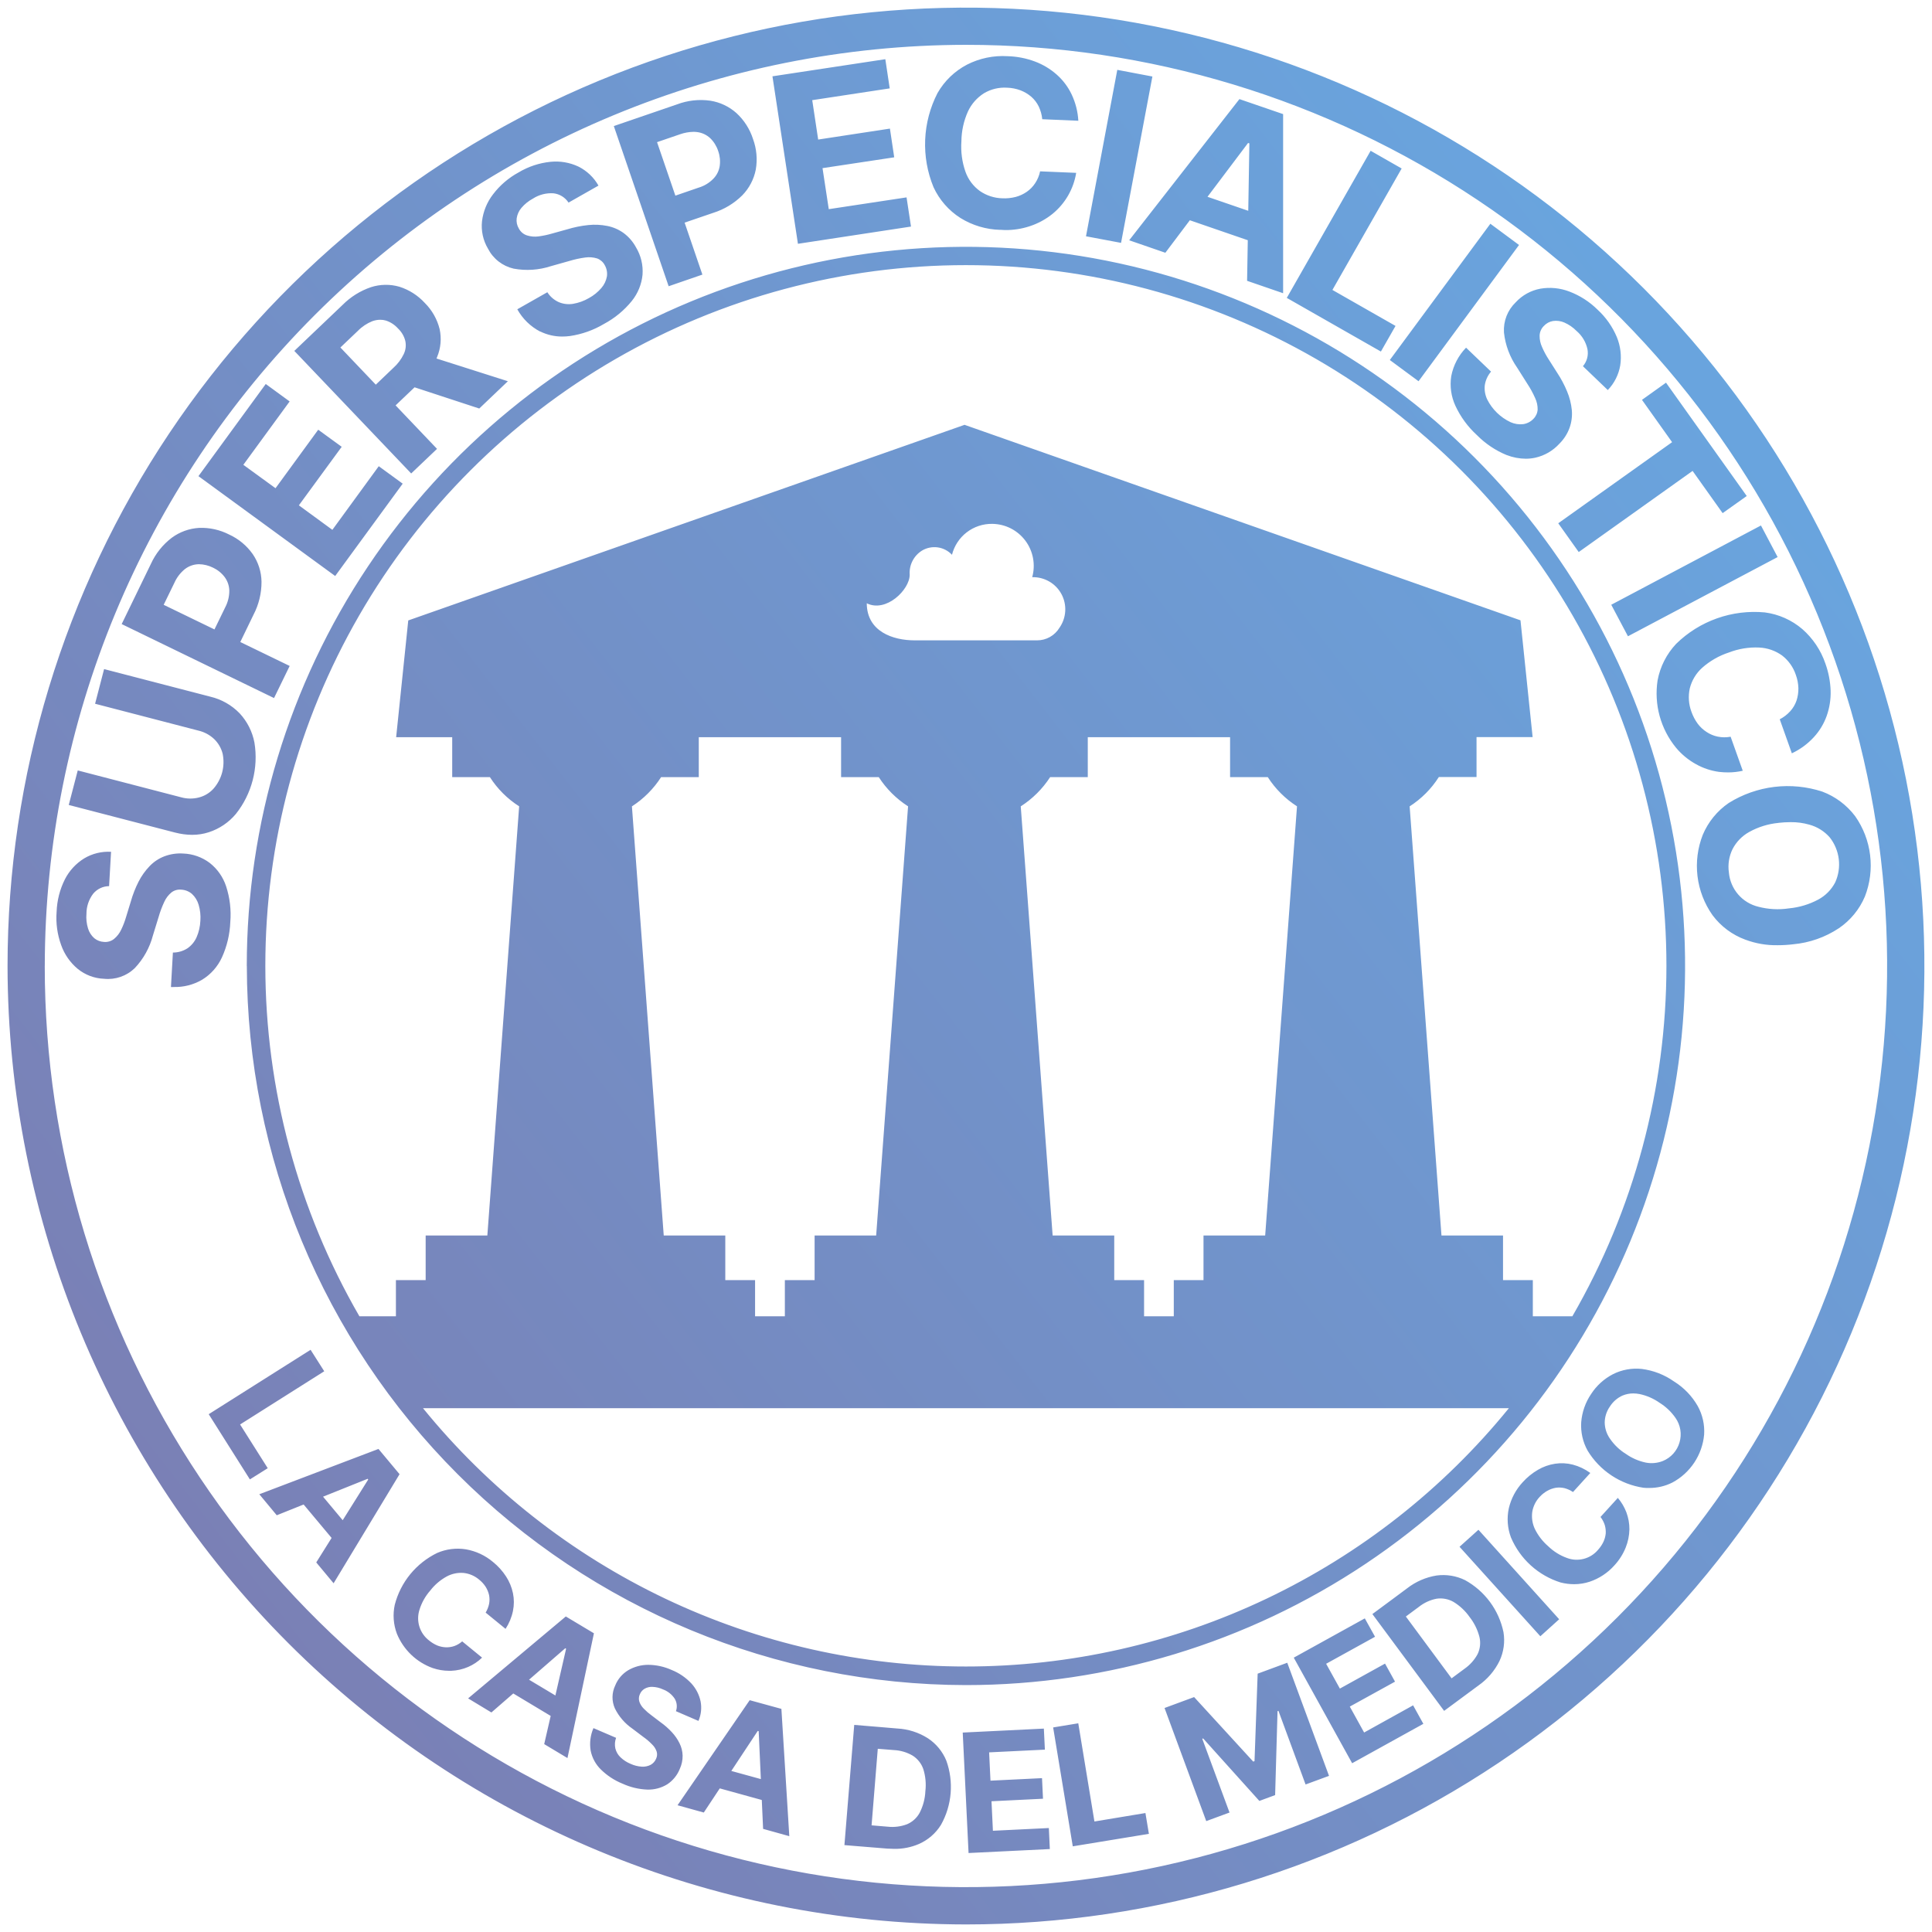 <?xml version="1.0" encoding="UTF-8"?>
<svg xmlns="http://www.w3.org/2000/svg" xmlns:xlink="http://www.w3.org/1999/xlink" width="512px" height="512px" viewBox="0 0 512 512" version="1.1">
  <defs>
    <linearGradient id="linear0" gradientUnits="userSpaceOnUse" x1="2.507" y1="38.153" x2="43.08" y2="6.661" gradientTransform="matrix(11.13,0,0,11.13,0,0)">
      <stop offset="0" style="stop-color:rgb(48.235%,49.412%,70.196%);stop-opacity:1;"></stop>
      <stop offset="1" style="stop-color:rgb(40.784%,65.49%,88.235%);stop-opacity:1;"></stop>
    </linearGradient>
  </defs>
  <g id="surface1">
    <path style=" stroke:none;fill-rule:nonzero;fill:url(#linear0);" d="M 2 256 C 2.004 205.766 16.898 156.664 44.809 114.898 C 72.719 73.133 112.387 40.582 158.801 21.359 C 205.211 2.137 256.281 -2.898 305.551 6.906 C 354.82 16.707 400.078 40.898 435.598 76.418 C 471.117 111.941 495.305 157.199 505.105 206.469 C 514.906 255.734 509.875 306.801 490.652 353.207 C 471.426 399.617 438.871 439.285 397.102 467.195 C 355.332 495.102 306.223 509.996 255.988 509.996 C 188.648 509.918 124.09 483.133 76.473 435.516 C 28.859 387.898 2.074 323.34 2 256 Z M 11.859 256 C 11.859 304.281 26.18 351.48 53.008 391.625 C 79.832 431.77 117.957 463.055 162.562 481.531 C 207.172 500.008 256.258 504.844 303.613 495.422 C 350.969 486.004 394.469 462.754 428.609 428.613 C 462.75 394.473 486 350.977 495.418 303.621 C 504.84 256.27 500.004 207.184 481.527 162.578 C 463.051 117.973 431.766 79.848 391.617 53.023 C 351.473 26.199 304.273 11.879 255.988 11.879 C 191.266 11.953 129.211 37.695 83.445 83.461 C 37.68 129.227 11.941 191.277 11.867 256 Z M 255.133 459.148 L 276.633 458.098 L 276.906 463.672 L 262.129 464.395 L 262.488 471.895 L 276.145 471.227 L 276.406 476.684 L 262.758 477.352 L 263.133 485.172 L 277.957 484.449 L 278.215 490.02 L 256.68 491.07 Z M 235.078 489.895 L 226.777 489.219 L 223.781 488.973 L 226.379 457.117 L 233.086 457.672 L 237.777 458.07 C 240.664 458.219 243.465 459.109 245.902 460.66 C 248.082 462.094 249.777 464.148 250.773 466.559 C 251.781 469.336 252.168 472.297 251.926 475.242 C 251.68 478.188 250.812 481.043 249.359 483.617 C 247.977 485.844 245.953 487.602 243.555 488.66 C 241.465 489.566 239.199 490.012 236.922 489.969 C 236.336 489.961 235.723 489.926 235.086 489.895 Z M 235.227 484.09 C 236.969 484.285 238.73 484.062 240.371 483.445 C 241.805 482.836 242.988 481.758 243.73 480.387 C 244.633 478.613 245.148 476.668 245.234 474.676 C 245.465 472.703 245.277 470.703 244.68 468.809 C 244.168 467.344 243.172 466.09 241.863 465.258 C 240.355 464.379 238.656 463.875 236.914 463.789 L 232.621 463.445 L 230.977 483.734 Z M 279.094 457.789 L 285.754 456.691 L 290.035 482.715 L 303.551 480.473 L 304.469 485.988 L 284.297 489.297 Z M 202.23 484.668 L 201.883 477.016 L 190.746 473.941 L 186.512 480.34 L 179.555 478.41 L 198.676 450.566 L 207.078 452.871 L 209.172 486.605 Z M 201.633 471.477 L 201.059 458.785 L 200.816 458.707 L 193.805 469.32 Z M 308.617 452.637 L 316.453 449.742 L 332.117 466.84 L 332.461 466.723 L 333.293 443.539 L 341.137 440.645 L 352.203 470.621 L 345.992 472.906 L 338.801 453.391 L 338.559 453.477 L 337.922 475.719 L 333.742 477.266 L 318.848 460.707 L 318.609 460.793 L 325.836 480.34 L 319.668 482.613 Z M 164.957 472.684 C 162.832 471.824 160.895 470.555 159.254 468.949 C 157.863 467.594 156.914 465.852 156.531 463.945 C 156.199 461.926 156.453 459.848 157.27 457.969 L 163.27 460.543 C 162.934 461.441 162.867 462.422 163.074 463.359 C 163.297 464.258 163.773 465.078 164.445 465.711 C 165.223 466.453 166.133 467.039 167.129 467.445 C 168.055 467.871 169.055 468.121 170.07 468.184 C 170.891 468.238 171.707 468.07 172.438 467.695 C 173.094 467.332 173.605 466.75 173.883 466.059 C 174.164 465.465 174.211 464.793 174.016 464.168 C 173.77 463.453 173.355 462.809 172.809 462.285 C 172.09 461.543 171.301 460.867 170.453 460.277 L 167.594 458.113 C 165.617 456.754 164.02 454.914 162.957 452.762 C 162.523 451.801 162.309 450.758 162.32 449.703 C 162.336 448.648 162.586 447.609 163.043 446.66 C 163.719 444.973 164.934 443.555 166.492 442.621 C 168.102 441.688 169.922 441.195 171.781 441.195 C 173.918 441.211 176.027 441.672 177.977 442.551 C 179.957 443.344 181.742 444.559 183.199 446.109 C 184.434 447.449 185.285 449.094 185.664 450.871 C 186 452.617 185.805 454.426 185.098 456.059 L 179.129 453.484 C 179.324 452.945 179.395 452.375 179.34 451.805 C 179.289 451.238 179.105 450.684 178.816 450.191 C 178.066 449.043 176.965 448.172 175.68 447.703 C 174.824 447.305 173.906 447.078 172.965 447.039 C 172.223 446.992 171.488 447.164 170.84 447.523 C 170.266 447.859 169.816 448.379 169.57 448.996 C 169.273 449.629 169.23 450.348 169.449 451.004 C 169.703 451.711 170.121 452.344 170.66 452.863 C 171.277 453.5 171.949 454.078 172.668 454.598 L 175.02 456.387 C 176.117 457.164 177.133 458.055 178.047 459.043 C 178.875 459.922 179.562 460.922 180.094 462.004 C 180.594 463.016 180.871 464.121 180.902 465.25 C 180.918 466.465 180.66 467.664 180.156 468.77 C 179.488 470.449 178.32 471.883 176.809 472.875 C 175.238 473.824 173.43 474.309 171.594 474.262 C 169.301 474.18 167.047 473.645 164.965 472.684 Z M 342.863 439.297 L 361.688 428.887 L 364.402 433.758 L 351.438 440.918 L 355.082 447.492 L 367.047 440.871 L 369.695 445.656 L 357.711 452.262 L 361.508 459.133 L 374.488 451.93 L 377.203 456.832 L 358.332 467.273 Z M 144.219 462.207 L 145.938 454.738 L 136.023 448.785 L 130.227 453.82 L 124.055 450.09 L 149.945 428.379 L 157.395 432.84 L 150.383 465.906 Z M 147.184 449.32 L 150.023 436.934 L 149.812 436.793 L 140.203 445.141 Z M 363.695 427.742 L 369.125 423.727 L 372.902 420.918 C 375.18 419.148 377.867 417.98 380.715 417.523 C 383.301 417.18 385.93 417.609 388.27 418.762 C 390.855 420.188 393.105 422.16 394.859 424.535 C 396.613 426.91 397.832 429.637 398.434 432.527 C 398.871 435.117 398.5 437.777 397.391 440.16 C 396.109 442.766 394.191 445.008 391.809 446.668 L 385.117 451.617 L 382.707 453.398 Z M 384.684 444.777 L 388.137 442.223 C 389.57 441.215 390.754 439.891 391.586 438.348 C 392.258 436.941 392.43 435.352 392.074 433.836 C 391.582 431.906 390.691 430.094 389.461 428.527 C 388.328 426.906 386.871 425.535 385.18 424.512 C 383.828 423.746 382.254 423.449 380.715 423.672 C 379.004 424.004 377.395 424.746 376.023 425.828 L 372.566 428.395 Z M 65.398 256 C 65.398 218.305 76.57 181.457 97.512 150.113 C 118.453 118.773 148.219 94.344 183.043 79.918 C 217.867 65.492 256.188 61.719 293.16 69.07 C 330.129 76.422 364.094 94.566 390.746 121.219 C 417.402 147.875 435.555 181.836 442.906 218.805 C 450.262 255.773 446.484 294.094 432.059 328.918 C 417.633 363.742 393.211 393.508 361.867 414.449 C 330.527 435.391 293.676 446.566 255.98 446.566 C 205.457 446.508 157.016 426.41 121.293 390.684 C 85.566 354.957 65.473 306.52 65.414 256 Z M 255.98 441.641 C 283.547 441.645 310.766 435.508 335.656 423.664 C 360.547 411.82 382.484 394.574 399.871 373.184 L 112.098 373.184 C 129.484 394.574 151.422 411.82 176.312 423.664 C 201.207 435.508 228.43 441.648 255.996 441.641 Z M 373.57 213.684 L 382.004 327.426 L 398.316 327.426 L 398.316 339.246 L 406.215 339.246 L 406.215 348.824 L 416.695 348.824 C 433.008 320.602 441.605 288.586 441.621 255.992 C 441.633 223.395 433.062 191.367 416.773 163.133 C 400.48 134.902 377.043 111.453 348.816 95.148 C 320.59 78.848 288.57 70.262 255.973 70.262 C 223.375 70.262 191.348 78.848 163.121 95.148 C 134.895 111.453 111.457 134.902 95.164 163.133 C 78.875 191.367 70.305 223.395 70.316 255.992 C 70.332 288.586 78.93 320.602 95.242 348.824 L 104.922 348.824 L 104.922 339.246 L 112.805 339.246 L 112.805 327.426 L 129.152 327.426 L 137.582 213.684 C 134.469 211.699 131.824 209.062 129.832 205.949 L 119.84 205.949 L 119.84 195.363 L 104.984 195.363 L 108.191 164.422 L 255.527 112.617 L 255.527 112.586 L 255.621 112.586 L 402.945 164.391 L 406.16 195.332 L 391.297 195.332 L 391.297 205.918 L 381.312 205.918 C 379.328 209.039 376.695 211.684 373.586 213.684 Z M 270.508 213.684 L 278.961 327.426 L 295.285 327.426 L 295.285 339.246 L 303.191 339.246 L 303.191 348.824 L 311.066 348.824 L 311.066 339.246 L 318.941 339.246 L 318.941 327.426 L 335.285 327.426 L 343.719 213.684 C 340.613 211.691 337.973 209.055 335.977 205.949 L 325.984 205.949 L 325.984 195.363 L 288.273 195.363 L 288.273 205.949 L 278.297 205.949 C 276.281 209.055 273.633 211.688 270.523 213.684 Z M 167.465 213.684 L 175.898 327.426 L 192.211 327.426 L 192.211 339.246 L 200.102 339.246 L 200.102 348.824 L 207.996 348.824 L 207.996 339.246 L 215.879 339.246 L 215.879 327.426 L 232.191 327.426 L 240.648 213.684 C 237.535 211.688 234.891 209.055 232.883 205.949 L 222.898 205.949 L 222.898 195.363 L 185.184 195.363 L 185.184 205.949 L 175.199 205.949 C 173.207 209.051 170.578 211.688 167.48 213.684 Z M 242.363 169.699 L 274.828 169.699 C 276.023 169.703 277.199 169.398 278.242 168.812 C 279.281 168.227 280.152 167.379 280.773 166.359 C 281.68 165.062 282.203 163.543 282.297 161.965 C 282.387 160.387 282.043 158.824 281.293 157.434 C 280.543 156.043 279.422 154.887 278.051 154.098 C 276.684 153.312 275.121 152.914 273.543 152.961 C 274.004 151.316 274.074 149.59 273.762 147.91 C 273.449 146.234 272.754 144.648 271.73 143.281 C 270.707 141.918 269.387 140.801 267.863 140.027 C 266.34 139.254 264.66 138.848 262.953 138.828 C 260.512 138.793 258.129 139.582 256.191 141.07 C 254.258 142.559 252.883 144.656 252.285 147.023 C 251.285 145.957 249.949 145.262 248.5 145.062 C 247.047 144.863 245.57 145.168 244.316 145.926 C 243.246 146.598 242.379 147.547 241.809 148.672 C 241.238 149.797 240.988 151.059 241.078 152.32 C 241.078 156.27 234.848 162.422 229.703 159.879 C 229.73 167.395 236.684 169.699 242.379 169.699 Z M 114.695 442.062 C 112.562 441.297 110.613 440.094 108.977 438.527 C 107.34 436.961 106.051 435.07 105.188 432.973 C 104.258 430.52 104.059 427.848 104.617 425.281 C 105.387 422.312 106.785 419.547 108.727 417.176 C 110.668 414.809 113.102 412.887 115.855 411.547 C 118.27 410.5 120.934 410.172 123.527 410.598 C 126.141 411.066 128.586 412.207 130.617 413.914 C 131.984 415.012 133.164 416.316 134.117 417.789 C 134.992 419.137 135.609 420.633 135.938 422.207 C 136.258 423.762 136.258 425.371 135.938 426.926 C 135.59 428.617 134.922 430.223 133.977 431.664 L 128.703 427.359 C 129.133 426.645 129.441 425.867 129.613 425.051 C 129.762 424.285 129.762 423.496 129.613 422.73 C 129.441 421.957 129.137 421.219 128.719 420.543 C 128.25 419.809 127.652 419.156 126.969 418.613 C 125.812 417.629 124.387 417.012 122.875 416.848 C 121.32 416.715 119.758 417.039 118.383 417.781 C 116.684 418.715 115.195 419.988 114.012 421.523 C 112.715 422.996 111.746 424.727 111.164 426.605 C 110.695 428.062 110.691 429.629 111.148 431.09 C 111.609 432.555 112.512 433.836 113.73 434.762 C 114.387 435.301 115.117 435.742 115.895 436.074 C 116.613 436.359 117.383 436.52 118.152 436.551 C 118.918 436.578 119.676 436.465 120.398 436.219 C 121.164 435.941 121.871 435.523 122.484 434.98 L 127.754 439.289 C 126.684 440.328 125.434 441.164 124.062 441.758 C 122.641 442.371 121.121 442.715 119.574 442.777 C 119.387 442.777 119.18 442.777 118.984 442.777 C 117.531 442.773 116.086 442.531 114.711 442.062 Z M 386.793 409.914 L 391.801 405.406 L 413.195 429.121 L 408.207 433.625 Z M 413.574 419.375 C 410.645 418.457 407.945 416.91 405.676 414.848 C 403.402 412.785 401.605 410.246 400.41 407.422 C 399.488 404.953 399.297 402.277 399.855 399.703 C 400.461 397.121 401.727 394.742 403.531 392.801 C 404.703 391.496 406.07 390.383 407.586 389.508 C 408.977 388.691 410.508 388.152 412.098 387.906 C 413.668 387.668 415.266 387.746 416.805 388.141 C 418.477 388.582 420.051 389.332 421.445 390.352 L 416.859 395.406 C 416.176 394.938 415.41 394.59 414.609 394.375 C 413.848 394.199 413.066 394.164 412.293 394.277 C 411.504 394.414 410.738 394.691 410.043 395.082 C 409.297 395.512 408.617 396.047 408.035 396.684 C 406.988 397.793 406.301 399.191 406.059 400.699 C 405.855 402.234 406.098 403.797 406.758 405.203 C 407.613 406.945 408.816 408.496 410.285 409.766 C 411.699 411.137 413.379 412.195 415.227 412.863 C 416.656 413.414 418.219 413.496 419.699 413.113 C 421.18 412.734 422.504 411.902 423.488 410.73 C 424.062 410.102 424.543 409.395 424.914 408.629 C 425.246 407.922 425.457 407.164 425.535 406.387 C 425.578 405.633 425.492 404.875 425.281 404.152 C 425.031 403.379 424.648 402.652 424.152 402.008 L 428.742 396.957 C 429.707 398.086 430.469 399.375 431 400.762 C 431.543 402.211 431.82 403.746 431.809 405.293 C 431.777 406.957 431.441 408.594 430.82 410.133 C 430.117 411.871 429.105 413.465 427.832 414.84 C 426.062 416.832 423.801 418.324 421.273 419.172 C 419.953 419.605 418.57 419.828 417.18 419.828 C 415.969 419.832 414.762 419.676 413.59 419.375 Z M 83.809 414.062 L 87.879 407.57 L 80.465 398.707 L 73.344 401.562 L 68.719 395.992 L 100.301 383.984 L 105.887 390.676 L 88.41 419.586 Z M 90.82 402.871 L 97.582 392.086 L 97.426 391.898 L 85.613 396.637 Z M 435.535 394.27 C 432.5 393.816 429.605 392.703 427.047 391.004 C 424.492 389.309 422.336 387.07 420.742 384.449 C 419.453 382.141 418.863 379.508 419.039 376.871 C 419.258 374.215 420.152 371.648 421.652 369.445 C 423.094 367.203 425.102 365.387 427.473 364.164 C 429.828 362.98 432.48 362.5 435.102 362.785 C 438.164 363.176 441.082 364.309 443.605 366.086 C 446.219 367.703 448.387 369.945 449.91 372.613 C 451.191 374.918 451.781 377.551 451.613 380.18 C 451.371 382.832 450.473 385.383 449 387.602 C 447.527 389.82 445.531 391.641 443.18 392.895 C 441.266 393.859 439.145 394.344 437 394.324 C 436.52 394.348 436.043 394.312 435.551 394.27 Z M 429.996 369.828 C 428.613 370.453 427.441 371.469 426.633 372.754 C 425.762 373.988 425.289 375.457 425.266 376.965 C 425.285 378.512 425.77 380.016 426.664 381.277 C 427.77 382.895 429.199 384.262 430.859 385.293 C 432.449 386.414 434.25 387.199 436.152 387.602 C 437.668 387.895 439.238 387.746 440.672 387.18 C 441.73 386.742 442.676 386.082 443.441 385.23 C 444.207 384.383 444.766 383.363 445.086 382.266 C 445.41 381.172 445.484 380.016 445.301 378.887 C 445.113 377.758 444.676 376.688 444.02 375.75 C 442.91 374.152 441.488 372.801 439.84 371.773 C 438.238 370.641 436.426 369.844 434.508 369.438 C 433.945 369.328 433.375 369.273 432.805 369.27 C 431.848 369.273 430.898 369.461 430.012 369.828 Z M 55.312 374.777 L 82.309 357.711 L 85.926 363.402 L 63.625 377.5 L 70.953 389.09 L 66.223 392.055 Z M 45.305 261.574 L 45.82 252.438 C 47.176 252.441 48.504 252.059 49.648 251.332 C 50.719 250.598 51.562 249.582 52.09 248.398 C 52.695 247.012 53.039 245.52 53.102 244.004 C 53.203 242.582 53.051 241.152 52.645 239.785 C 52.324 238.68 51.719 237.684 50.871 236.898 C 50.078 236.215 49.074 235.816 48.027 235.77 C 47.102 235.672 46.172 235.934 45.438 236.5 C 44.625 237.176 43.977 238.027 43.539 238.988 C 42.926 240.301 42.418 241.656 42.02 243.051 L 40.527 247.898 C 39.672 251.145 38.02 254.129 35.711 256.57 C 34.645 257.602 33.359 258.391 31.953 258.879 C 30.551 259.363 29.062 259.539 27.586 259.387 C 25.035 259.297 22.586 258.375 20.605 256.766 C 18.598 255.102 17.078 252.922 16.211 250.461 C 15.184 247.637 14.77 244.625 15.004 241.629 C 15.109 238.633 15.859 235.688 17.207 233.012 C 18.371 230.734 20.141 228.824 22.316 227.48 C 24.461 226.199 26.934 225.594 29.43 225.738 L 28.91 234.836 C 28.102 234.844 27.312 235.023 26.582 235.371 C 25.852 235.719 25.203 236.223 24.691 236.844 C 23.535 238.371 22.91 240.234 22.91 242.148 C 22.797 243.469 22.941 244.801 23.336 246.07 C 23.637 247.062 24.211 247.953 24.988 248.641 C 25.719 249.234 26.617 249.578 27.555 249.621 C 28.516 249.711 29.477 249.426 30.23 248.82 C 31.043 248.148 31.695 247.297 32.137 246.336 C 32.676 245.219 33.109 244.059 33.453 242.871 L 34.66 238.93 C 35.176 237.109 35.867 235.336 36.723 233.645 C 37.496 232.133 38.488 230.742 39.664 229.52 C 40.762 228.375 42.098 227.492 43.578 226.926 C 45.172 226.328 46.879 226.078 48.574 226.195 C 51.113 226.289 53.559 227.16 55.586 228.688 C 57.609 230.277 59.113 232.426 59.918 234.867 C 60.918 237.926 61.297 241.152 61.031 244.359 C 60.906 247.582 60.16 250.754 58.828 253.691 C 57.699 256.164 55.859 258.242 53.539 259.652 C 51.258 260.977 48.652 261.641 46.02 261.566 C 45.812 261.594 45.574 261.582 45.328 261.574 Z M 462.523 249.02 C 459.055 247.742 456.031 245.484 453.824 242.516 C 451.668 239.457 450.305 235.91 449.855 232.195 C 449.406 228.48 449.887 224.711 451.254 221.23 C 452.688 217.816 455.078 214.891 458.133 212.797 C 461.793 210.516 465.914 209.059 470.195 208.539 C 474.477 208.02 478.824 208.445 482.926 209.785 C 486.391 211.086 489.414 213.348 491.641 216.305 C 493.793 219.363 495.148 222.906 495.598 226.617 C 496.051 230.332 495.578 234.098 494.219 237.582 C 492.777 240.992 490.379 243.914 487.316 245.992 C 483.699 248.387 479.543 249.848 475.223 250.242 C 473.859 250.41 472.484 250.492 471.113 250.492 C 468.188 250.547 465.277 250.047 462.539 249.02 Z M 471.309 218.078 C 468.582 218.336 465.945 219.156 463.551 220.484 C 461.664 221.531 460.125 223.113 459.137 225.035 C 458.207 226.945 457.867 229.094 458.172 231.199 C 458.355 233.344 459.207 235.379 460.609 237.012 C 462.012 238.645 463.891 239.789 465.98 240.297 C 468.625 240.988 471.379 241.137 474.078 240.727 C 476.812 240.477 479.469 239.676 481.891 238.375 C 483.797 237.344 485.352 235.762 486.352 233.832 C 487.227 231.902 487.551 229.773 487.293 227.668 C 487.035 225.566 486.207 223.574 484.895 221.91 C 483.461 220.277 481.578 219.105 479.48 218.539 C 477.875 218.082 476.215 217.859 474.547 217.879 C 473.473 217.883 472.398 217.941 471.332 218.062 Z M 46.434 220.648 L 18.219 213.324 L 20.605 204.172 L 48.035 211.301 C 49.57 211.727 51.195 211.738 52.738 211.332 C 54.211 210.949 55.539 210.148 56.566 209.023 C 57.664 207.77 58.461 206.277 58.883 204.664 C 59.301 203.051 59.34 201.355 59 199.723 C 58.625 198.254 57.852 196.918 56.762 195.863 C 55.605 194.77 54.18 194 52.629 193.629 L 25.199 186.5 L 27.586 177.316 L 55.766 184.633 C 58.719 185.336 61.406 186.867 63.516 189.047 C 65.523 191.215 66.883 193.906 67.43 196.805 C 67.977 200.121 67.812 203.512 66.969 206.766 C 66.121 210.02 64.605 213.066 62.512 215.699 C 60.621 217.965 58.129 219.648 55.32 220.555 C 53.895 221.016 52.402 221.246 50.902 221.238 C 49.402 221.23 47.91 221.027 46.457 220.648 Z M 455.605 204.562 C 453.453 204.277 451.375 203.59 449.48 202.531 C 447.445 201.414 445.633 199.922 444.148 198.137 C 442.133 195.672 440.656 192.809 439.816 189.738 C 438.977 186.668 438.797 183.453 439.277 180.305 C 439.957 176.672 441.664 173.312 444.195 170.625 C 447.27 167.609 450.973 165.301 455.035 163.863 C 459.094 162.426 463.422 161.891 467.707 162.297 C 471.371 162.777 474.82 164.312 477.629 166.711 C 480.43 169.168 482.543 172.316 483.746 175.84 C 484.582 178.156 485.047 180.59 485.137 183.051 C 485.203 185.309 484.852 187.559 484.102 189.691 C 483.355 191.797 482.188 193.73 480.672 195.371 C 479.031 197.156 477.055 198.602 474.859 199.637 L 471.652 190.617 C 472.695 190.082 473.625 189.363 474.414 188.5 C 475.156 187.688 475.727 186.734 476.086 185.691 C 476.438 184.633 476.609 183.52 476.594 182.406 C 476.562 181.18 476.332 179.969 475.906 178.82 C 475.227 176.793 473.957 175.016 472.266 173.707 C 470.488 172.434 468.379 171.703 466.195 171.605 C 463.469 171.48 460.746 171.926 458.203 172.906 C 455.574 173.758 453.152 175.145 451.086 176.977 C 449.477 178.426 448.336 180.328 447.809 182.43 C 447.359 184.496 447.508 186.652 448.25 188.633 C 448.648 189.762 449.207 190.828 449.91 191.793 C 450.566 192.668 451.379 193.414 452.297 194.004 C 453.188 194.59 454.176 195.004 455.223 195.215 C 456.348 195.445 457.504 195.453 458.633 195.238 L 461.848 204.258 C 460.59 204.547 459.301 204.695 458.008 204.695 C 457.211 204.699 456.418 204.656 455.629 204.562 Z M 32.246 165.387 L 39.969 149.48 C 41.215 146.734 43.121 144.34 45.516 142.516 C 47.629 140.957 50.148 140.047 52.77 139.895 C 55.527 139.789 58.262 140.395 60.715 141.652 C 63.211 142.793 65.367 144.574 66.953 146.812 C 68.449 148.977 69.266 151.539 69.305 154.168 C 69.316 157.227 68.582 160.238 67.164 162.945 L 63.68 170.141 L 76.766 176.484 L 72.621 184.992 Z M 52.527 149.527 C 51.246 149.582 50.016 150.031 49 150.812 C 47.785 151.801 46.824 153.066 46.191 154.5 L 43.375 160.281 L 56.836 166.805 L 59.648 161.023 C 60.387 159.637 60.773 158.094 60.77 156.523 C 60.742 155.242 60.316 154 59.562 152.961 C 58.75 151.879 57.684 151.016 56.457 150.438 C 55.293 149.859 54.016 149.539 52.715 149.52 Z M 427 160.266 L 466.672 139.258 L 471.09 147.629 L 431.426 168.617 Z M 52.59 126.184 L 70.426 101.762 L 76.758 106.387 L 64.488 123.18 L 73.016 129.383 L 84.332 113.879 L 90.555 118.406 L 79.203 133.918 L 88.082 140.414 L 100.375 123.551 L 106.719 128.176 L 88.828 152.648 Z M 412.953 138.672 L 443.121 117.18 L 435.141 105.965 L 441.512 101.414 L 462.906 131.449 L 456.516 135.988 L 448.555 124.797 L 418.379 146.297 Z M 77.996 92.992 L 90.797 80.797 C 92.91 78.668 95.488 77.062 98.324 76.098 C 100.766 75.316 103.387 75.277 105.848 75.988 C 108.43 76.805 110.75 78.289 112.578 80.285 C 114.488 82.188 115.848 84.574 116.5 87.188 C 117.047 89.672 116.816 92.262 115.84 94.609 C 115.785 94.75 115.73 94.887 115.676 95.008 L 134.594 101.031 L 127.008 108.262 L 109.863 102.641 L 104.836 107.43 L 115.816 118.953 L 108.969 125.473 Z M 98.688 85.109 C 97.242 85.691 95.934 86.562 94.844 87.676 L 90.207 92.09 L 99.59 101.941 L 104.246 97.488 C 105.402 96.457 106.34 95.211 107.008 93.816 C 107.523 92.738 107.664 91.516 107.41 90.348 C 107.098 89.094 106.434 87.961 105.496 87.07 C 104.621 86.086 103.5 85.348 102.246 84.945 C 101.77 84.805 101.273 84.738 100.773 84.742 C 100.07 84.742 99.371 84.867 98.711 85.109 Z M 399.289 120.602 C 396.316 119.379 393.625 117.57 391.367 115.281 C 388.988 113.102 387.062 110.477 385.703 107.551 C 384.562 105.086 384.176 102.34 384.598 99.66 C 385.152 96.824 386.512 94.211 388.52 92.137 L 395.141 98.484 C 394.258 99.508 393.684 100.762 393.484 102.098 C 393.348 103.391 393.57 104.691 394.129 105.863 C 395.461 108.508 397.645 110.629 400.324 111.887 C 401.375 112.359 402.531 112.539 403.676 112.402 C 404.711 112.25 405.66 111.754 406.379 110.992 C 407.035 110.34 407.43 109.469 407.492 108.547 C 407.508 107.488 407.281 106.441 406.828 105.488 C 406.242 104.16 405.543 102.883 404.742 101.676 L 402.043 97.406 C 400.117 94.648 398.922 91.449 398.566 88.105 C 398.473 86.625 398.703 85.145 399.242 83.762 C 399.781 82.379 400.625 81.125 401.699 80.098 C 403.422 78.227 405.711 76.969 408.215 76.504 C 410.793 76.062 413.441 76.324 415.887 77.258 C 418.695 78.32 421.254 79.965 423.387 82.082 C 425.59 84.105 427.328 86.582 428.484 89.344 C 429.449 91.707 429.766 94.289 429.383 96.812 C 428.969 99.281 427.816 101.566 426.082 103.367 L 419.492 97.047 C 420.02 96.434 420.398 95.711 420.609 94.93 C 420.816 94.148 420.844 93.332 420.695 92.539 C 420.289 90.66 419.277 88.969 417.816 87.723 C 416.883 86.77 415.773 86 414.555 85.469 C 413.609 85.059 412.566 84.922 411.551 85.07 C 410.621 85.227 409.777 85.688 409.141 86.379 C 408.449 87.059 408.047 87.977 408.012 88.945 C 408 89.992 408.223 91.027 408.664 91.98 C 409.156 93.121 409.746 94.219 410.426 95.258 L 412.637 98.734 C 413.684 100.312 414.578 101.988 415.297 103.738 C 415.957 105.305 416.375 106.961 416.547 108.656 C 416.688 110.23 416.496 111.82 415.973 113.316 C 415.398 114.922 414.469 116.379 413.258 117.582 C 411.555 119.457 409.309 120.758 406.836 121.305 C 406.031 121.477 405.211 121.562 404.387 121.566 C 402.652 121.559 400.93 121.234 399.312 120.602 Z M 368.316 95.406 L 394.961 59.297 L 402.559 64.922 L 375.93 101.031 Z M 341.012 78.945 L 363.234 39.957 L 371.453 44.652 L 353.105 76.836 L 369.828 86.371 L 365.953 93.164 Z M 143.152 87.871 C 140.594 86.539 138.488 84.484 137.09 81.965 L 145.051 77.445 C 145.777 78.59 146.82 79.496 148.055 80.059 C 149.246 80.566 150.562 80.727 151.844 80.52 C 153.328 80.273 154.762 79.758 156.062 79 C 157.32 78.316 158.445 77.406 159.379 76.316 C 160.133 75.445 160.637 74.383 160.84 73.25 C 160.988 72.211 160.781 71.148 160.25 70.238 C 159.82 69.426 159.105 68.805 158.242 68.488 C 157.234 68.18 156.168 68.094 155.121 68.238 C 153.688 68.43 152.277 68.734 150.895 69.156 L 146.023 70.527 C 142.824 71.578 139.41 71.805 136.102 71.188 C 134.656 70.852 133.301 70.211 132.133 69.297 C 130.961 68.387 130 67.223 129.324 65.902 C 128.02 63.711 127.465 61.16 127.738 58.625 C 128.055 56.027 129.062 53.562 130.664 51.492 C 132.48 49.102 134.793 47.121 137.434 45.691 C 140.004 44.148 142.883 43.191 145.867 42.883 C 148.402 42.621 150.961 43.051 153.27 44.137 C 155.512 45.25 157.371 47.008 158.602 49.188 L 150.668 53.691 C 150.223 53.012 149.637 52.438 148.949 52.012 C 148.258 51.586 147.484 51.32 146.68 51.227 C 144.77 51.098 142.867 51.586 141.254 52.621 C 140.082 53.246 139.031 54.09 138.172 55.102 C 137.504 55.887 137.074 56.844 136.926 57.863 C 136.805 58.801 137.008 59.75 137.496 60.559 C 137.945 61.422 138.715 62.078 139.637 62.379 C 140.637 62.699 141.691 62.789 142.727 62.648 C 143.949 62.484 145.16 62.227 146.344 61.879 L 150.328 60.773 C 152.141 60.219 154.004 59.84 155.891 59.645 C 157.578 59.469 159.281 59.547 160.949 59.879 C 162.5 60.188 163.969 60.824 165.254 61.746 C 166.621 62.758 167.746 64.059 168.551 65.555 C 169.859 67.73 170.461 70.25 170.281 72.781 C 170.035 75.34 169.043 77.773 167.426 79.777 C 165.398 82.27 162.891 84.336 160.055 85.848 C 157.285 87.5 154.219 88.586 151.027 89.055 C 150.359 89.141 149.691 89.188 149.02 89.188 C 147 89.199 145.004 88.742 143.191 87.855 Z M 330.492 74.418 L 330.676 63.66 L 315.316 58.371 L 308.832 66.984 L 299.246 63.676 L 328.461 26.262 L 340.039 30.238 L 340.039 77.707 Z M 330.801 55.863 L 331.098 37.996 L 330.754 37.887 L 320 52.152 Z M 162.668 33.406 L 179.391 27.672 C 182.203 26.605 185.238 26.262 188.219 26.684 C 190.809 27.086 193.227 28.23 195.18 29.98 C 197.211 31.852 198.719 34.219 199.562 36.852 C 200.508 39.434 200.766 42.219 200.293 44.93 C 199.797 47.504 198.551 49.875 196.723 51.754 C 194.555 53.91 191.898 55.508 188.98 56.418 L 181.43 59 L 186.141 72.773 L 177.199 75.855 Z M 180.188 35.594 L 174.125 37.672 L 178.98 51.848 L 185.082 49.746 C 186.59 49.305 187.957 48.484 189.051 47.359 C 189.949 46.445 190.535 45.27 190.73 44.004 C 190.922 42.668 190.785 41.305 190.332 40.035 C 189.914 38.738 189.188 37.566 188.211 36.613 C 187.27 35.742 186.082 35.18 184.809 35.008 C 184.461 34.957 184.113 34.938 183.766 34.938 C 182.559 34.961 181.363 35.18 180.227 35.578 Z M 204.707 20.223 L 234.621 15.688 L 235.785 23.422 L 215.25 26.543 L 216.824 36.984 L 235.84 34.082 L 236.977 41.691 L 217.977 44.559 L 219.633 55.43 L 240.246 52.309 L 241.422 60.043 L 211.461 64.609 Z M 287.801 62.617 L 296.094 18.512 L 305.395 20.277 L 297.09 64.363 Z M 265.094 60.914 C 261.348 60.828 257.695 59.738 254.516 57.762 C 251.406 55.781 248.934 52.949 247.391 49.602 C 245.754 45.617 244.996 41.32 245.18 37.016 C 245.363 32.707 246.48 28.496 248.453 24.66 C 250.285 21.453 253 18.836 256.277 17.125 C 259.598 15.434 263.309 14.664 267.023 14.891 C 269.484 14.957 271.918 15.426 274.227 16.285 C 276.344 17.07 278.297 18.238 279.996 19.727 C 281.672 21.199 283.031 22.996 283.988 25.008 C 285.027 27.203 285.637 29.578 285.77 32.004 L 276.207 31.594 C 276.094 30.426 275.777 29.285 275.277 28.223 C 274.797 27.242 274.133 26.371 273.316 25.648 C 272.465 24.922 271.496 24.348 270.453 23.941 C 269.312 23.512 268.109 23.277 266.891 23.242 C 264.75 23.102 262.617 23.613 260.773 24.707 C 258.922 25.875 257.449 27.543 256.523 29.523 C 255.402 32.016 254.809 34.707 254.781 37.438 C 254.586 40.188 254.957 42.957 255.871 45.555 C 256.602 47.598 257.938 49.371 259.699 50.637 C 261.445 51.832 263.496 52.496 265.613 52.551 C 266.809 52.609 268.004 52.488 269.164 52.191 C 270.219 51.91 271.219 51.449 272.113 50.828 C 272.992 50.219 273.742 49.445 274.328 48.551 C 274.961 47.598 275.406 46.527 275.637 45.406 L 285.199 45.809 C 284.512 50.062 282.289 53.926 278.953 56.656 C 277.148 58.117 275.078 59.238 272.867 59.957 C 270.75 60.656 268.531 60.996 266.301 60.969 C 265.949 60.934 265.543 60.922 265.133 60.898 Z M 265.094 60.914 "></path>
  </g>
</svg>
